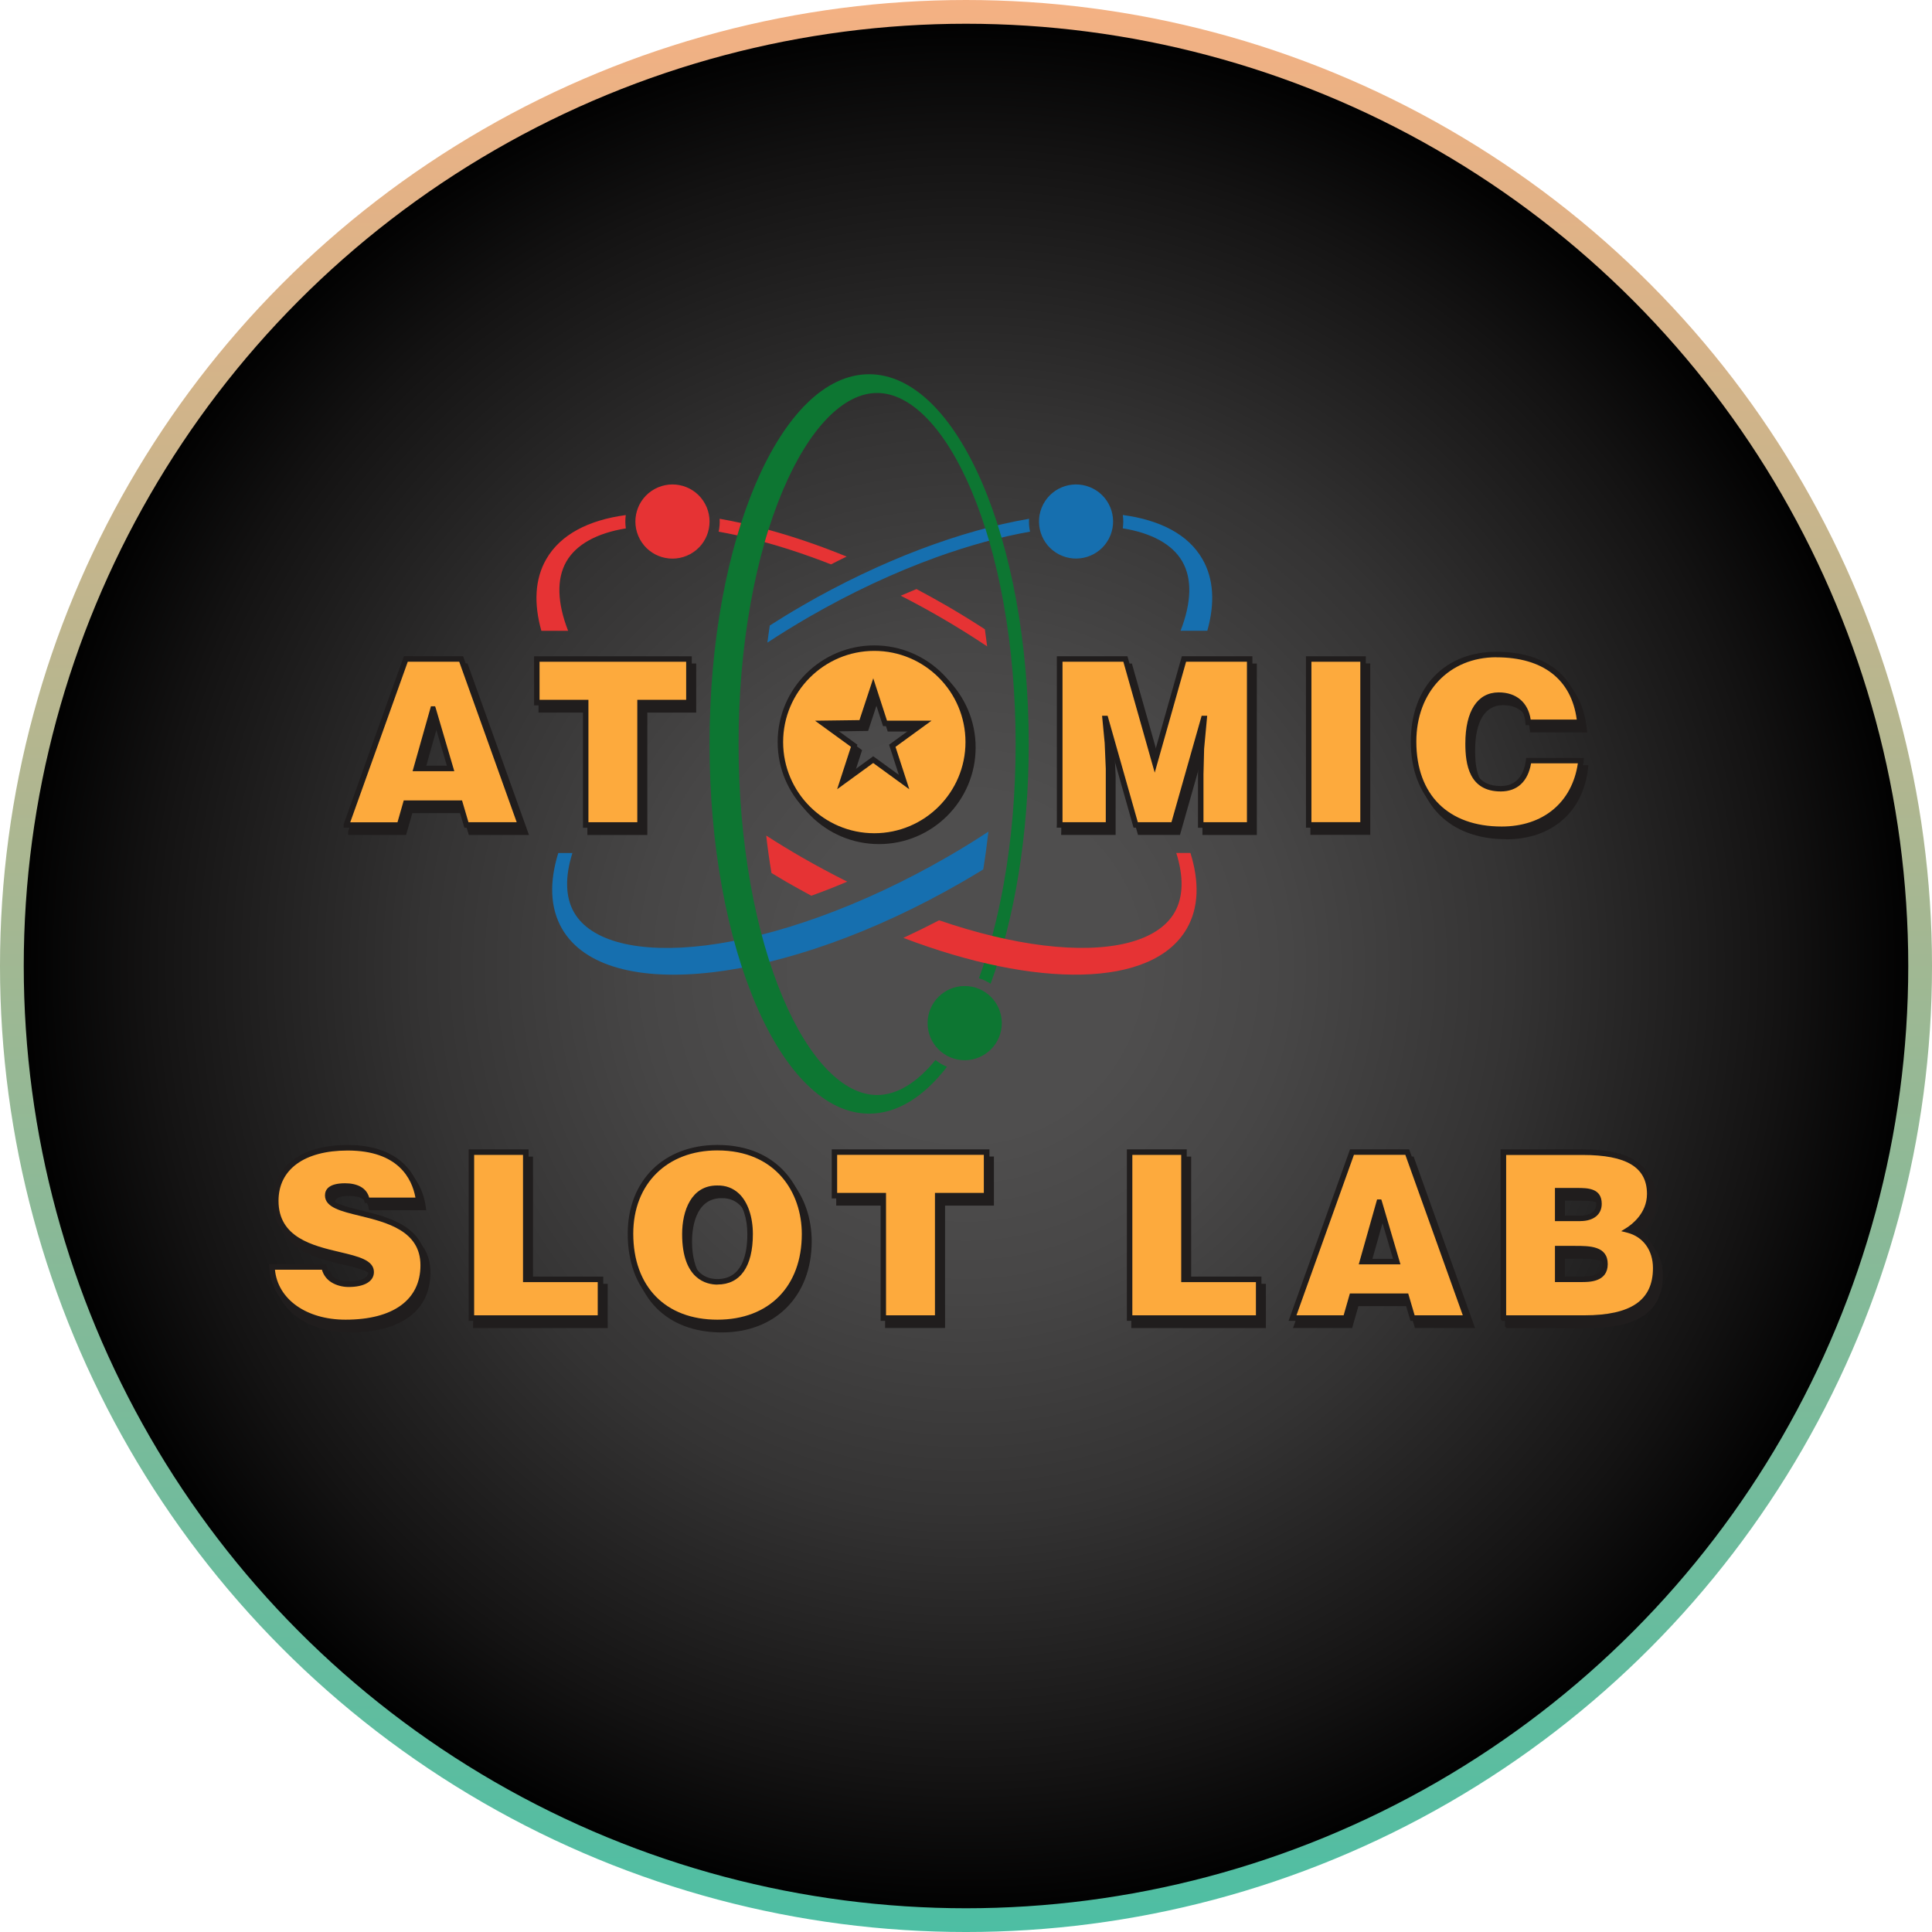<svg xmlns="http://www.w3.org/2000/svg" xmlns:xlink="http://www.w3.org/1999/xlink" id="Layer_2" data-name="Layer 2" viewBox="0 0 325.417 325.417" width="325.417"  height="325.417" >
  <defs>
    <style>
      .cls-1 {
        fill: url(#radial-gradient);
        stroke: url(#linear-gradient);
        stroke-miterlimit: 10;
        stroke-width: 4px;
      }

      .cls-2 {
        fill: #e63334;
      }

      .cls-2, .cls-3, .cls-4, .cls-5, .cls-6 {
        stroke-width: 0px;
      }

      .cls-3 {
        fill: #201d1d;
      }

      .cls-4 {
        fill: #0d7632;
      }

      .cls-4, .cls-6 {
        fill-rule: evenodd;
      }

      .cls-5 {
        fill: #fdaa3d;
      }

      .cls-6 {
        fill: #166faf;
      }
    </style>
    <radialGradient id="radial-gradient" cx="162.709" cy="162.709" fx="162.709" fy="162.709" r="160.709" gradientUnits="userSpaceOnUse">
      <stop offset=".178" stop-color="#4f4e4e"/>
      <stop offset=".338" stop-color="#474646"/>
      <stop offset=".572" stop-color="#343333"/>
      <stop offset=".852" stop-color="#141313"/>
      <stop offset="1" stop-color="#000"/>
    </radialGradient>
    <linearGradient id="linear-gradient" x1="-381.901" y1="304.812" x2="-56.484" y2="304.812" gradientTransform="translate(467.521 381.901) rotate(90)" gradientUnits="userSpaceOnUse">
      <stop offset="0" stop-color="#f4b183"/>
      <stop offset="1" stop-color="#4dbea3"/>
    </linearGradient>
  </defs>
  <g id="Layer_1-2" data-name="Layer 1">
    <g>
      <circle class="cls-1" cx="162.709" cy="162.709" r="160.709"/>
      <g>
        <g>
          <g>
            <path class="cls-3" d="M148.053,110.069c-8.736,0-15.817,7.081-15.817,15.817s7.081,15.817,15.817,15.817,15.817-7.081,15.817-15.817-7.081-15.817-15.817-15.817ZM153.063,132.617l-5.196-3.771-5.196,3.771,1.984-6.105-5.196-3.771,6.423-.088,1.984-6.018,1.984,6.105h6.423l-5.196,3.771,1.984,6.105Z"/>
            <path class="cls-3" d="M148.053,142.175c-8.977,0-16.278-7.3-16.278-16.278s7.3-16.278,16.278-16.278,16.278,7.3,16.278,16.278-7.3,16.278-16.278,16.278ZM148.053,110.541c-8.462,0-15.357,6.884-15.357,15.357s6.884,15.357,15.357,15.357,15.357-6.884,15.357-15.357-6.884-15.357-15.357-15.357ZM153.94,133.845l-6.073-4.417-6.073,4.417,2.324-7.147-6.051-4.395,7.487-.099,2.324-7.048,2.313,7.136h7.508l-6.073,4.417,2.324,7.147-.011-.011ZM147.867,128.287l4.319,3.135-1.644-5.075,4.319-3.135h-5.338l-1.655-5.086-1.644,4.987-5.36.077,4.341,3.157-1.644,5.075,4.319-3.135h-.011Z"/>
          </g>
          <g>
            <polygon class="cls-3" points="91.153 119.551 99.396 119.551 99.396 140.169 108.549 140.169 108.549 119.551 116.792 119.551 116.792 112.218 91.153 112.218 91.153 119.551"/>
            <path class="cls-3" d="M109.02,140.641h-10.084v-20.618h-8.232v-8.265h26.559v8.265h-8.232v20.618h-.011ZM99.856,139.709h8.232v-20.618h8.232v-6.412h-24.696v6.412h8.232v20.618Z"/>
          </g>
          <g>
            <path class="cls-3" d="M69.099,112.218l-10.008,27.951h8.966l1.052-3.683h9.12l1.085,3.683h9.12l-10.019-27.962h-9.317v.011ZM70.853,130.655l2.828-10.019h0l2.949,10.019h-5.788.011Z"/>
            <path class="cls-3" d="M89.092,140.641h-10.128l-1.085-3.683h-8.429l-1.052,3.683h-9.777v-.548l.022-.088,10.128-28.258h9.975l10.347,28.883v.011ZM79.655,139.709h8.122l-9.679-27.031h-8.67l-9.69,27.031h7.958l1.052-3.683h9.821l1.085,3.683h0ZM77.254,131.115h-7.015l3.091-10.939h.702l.11.329,3.124,10.611h-.011ZM71.456,130.184h4.56l-2.324-7.892-2.236,7.892Z"/>
          </g>
          <g>
            <polygon class="cls-3" points="195.231 129.646 190.309 112.218 179.238 112.218 179.227 139.983 179.227 140.169 187.459 140.169 187.459 130.688 187.273 126.347 186.878 122.226 186.955 122.226 192.041 140.169 198.41 140.169 203.496 122.226 203.572 122.226 203.112 127.279 202.991 131.63 202.991 140.169 211.234 140.169 211.234 112.218 200.163 112.218 195.231 129.646"/>
            <path class="cls-3" d="M211.695,140.641h-9.164v-9.01l.11-4.363.044-.493-3.935,13.855h-7.07l-3.946-13.91.175,3.946v9.964h-9.175l.022-.658v-28.214h11.893l4.582,16.19,4.582-16.19h11.882v28.883ZM203.463,139.709h7.311v-27.031h-10.249l-5.283,18.678-5.283-18.678h-10.249v27.031h7.289v-9.01l-.186-4.33-.438-4.593h.932l5.086,17.933h5.667l5.086-17.933h.932l-.515,5.557-.11,4.319v8.068l.011-.011Z"/>
          </g>
          <g>
            <rect class="cls-3" x="221.176" y="112.218" width="9.164" height="27.94"/>
            <path class="cls-3" d="M230.8,140.619h-10.084v-28.872h10.084v28.872ZM221.637,139.687h8.232v-27.02h-8.232v27.02Z"/>
          </g>
          <g>
            <path class="cls-3" d="M253.512,134.053c-4.659,0-5.514-3.683-5.514-7.607,0-5.404,1.94-8.155,5.163-8.155,2.883,0,4.702,1.677,4.976,4.582h8.692c-.734-7.18-5.503-11.422-14.052-11.422-7.804,0-13.943,5.59-13.943,14.677s5.59,14.754,14.831,14.754c7.377,0,12.54-4.352,13.362-11.564h-8.813c-.351,2.686-1.754,4.735-4.702,4.735h-0Z"/>
            <path class="cls-3" d="M253.666,141.353c-9.438,0-15.291-5.831-15.291-15.214s5.919-15.138,14.403-15.138,13.735,4.198,14.513,11.838l.055.515h-9.624l-.044-.417c-.252-2.686-1.852-4.165-4.516-4.165-3.036,0-4.702,2.729-4.702,7.695s1.513,7.147,5.053,7.147c3.036,0,3.979-2.357,4.242-4.33l.055-.406h9.734l-.055.515c-.833,7.388-6.127,11.981-13.822,11.981l-0-.022ZM252.778,111.922c-7.936,0-13.471,5.842-13.471,14.217,0,8.944,5.371,14.294,14.37,14.294,6.993,0,11.871-4.067,12.836-10.643h-7.881c-.526,3.058-2.324,4.735-5.097,4.735-5.36,0-5.974-4.604-5.974-8.068,0-5.481,2.05-8.616,5.623-8.616,2.971,0,4.955,1.699,5.382,4.582h7.761c-.899-6.774-5.689-10.49-13.526-10.49l-.022-.011Z"/>
          </g>
          <g>
            <path class="cls-5" d="M147.264,109.16c-8.736,0-15.817,7.081-15.817,15.817s7.081,15.817,15.817,15.817,15.817-7.081,15.817-15.817-7.081-15.817-15.817-15.817ZM152.273,131.707l-5.196-3.771-5.196,3.771,1.984-6.105-5.196-3.771,6.423-.088,1.984-6.018,1.984,6.105h6.423l-5.196,3.771,1.984,6.105Z"/>
            <path class="cls-3" d="M147.264,141.265c-8.977,0-16.278-7.3-16.278-16.278s7.3-16.278,16.278-16.278,16.278,7.3,16.278,16.278-7.3,16.278-16.278,16.278ZM147.264,109.631c-8.462,0-15.357,6.884-15.357,15.357s6.884,15.357,15.357,15.357,15.357-6.884,15.357-15.357-6.884-15.357-15.357-15.357ZM153.15,132.935l-6.073-4.417-6.073,4.417,2.324-7.147-6.051-4.395,7.487-.099,2.324-7.048,2.313,7.136h7.508l-6.073,4.417,2.324,7.147-.011-.011ZM147.078,127.377l4.319,3.135-1.644-5.075,4.319-3.135h-5.338l-1.655-5.086-1.644,4.987-5.36.077,4.341,3.157-1.644,5.075,4.319-3.135h-.011Z"/>
          </g>
          <g>
            <polygon class="cls-5" points="90.408 118.345 98.64 118.345 98.64 138.964 107.803 138.964 107.803 118.345 116.035 118.345 116.035 111.001 90.408 111.001 90.408 118.345"/>
            <path class="cls-3" d="M108.275,139.424h-10.084v-20.618h-8.232v-8.265h26.559v8.265h-8.232v20.618h-.011ZM99.111,138.492h8.232v-20.618h8.232v-6.412h-24.696v6.412h8.232v20.618Z"/>
          </g>
          <g>
            <path class="cls-5" d="M68.354,111.001l-10.019,27.951h8.966l1.052-3.683h9.12l1.085,3.683h9.12l-10.019-27.962h-9.306v.011ZM70.107,129.438l2.828-10.019h0l2.949,10.019h-5.788.011Z"/>
            <path class="cls-3" d="M88.347,139.424h-10.128l-1.085-3.683h-8.429l-1.052,3.683h-9.777v-.548l.022-.088,10.128-28.258h9.975l10.347,28.883v.011ZM78.909,138.492h8.122l-9.679-27.031h-8.67l-9.69,27.042h7.958l1.052-3.683h9.821l1.085,3.683v-.011ZM76.509,129.899h-7.015l3.091-10.939h.702l.11.329,3.124,10.611h-.011ZM70.71,128.967h4.56l-2.324-7.892-2.236,7.892Z"/>
          </g>
          <g>
            <polygon class="cls-5" points="194.485 128.441 189.564 111.001 178.493 111.001 178.482 138.766 178.482 138.953 186.714 138.953 186.714 129.482 186.517 125.13 186.133 121.02 186.21 121.02 191.296 138.953 197.664 138.953 202.75 121.02 202.827 121.02 202.367 126.062 202.246 130.414 202.246 138.964 210.478 138.964 210.478 111.001 199.418 111.001 194.485 128.441"/>
            <path class="cls-3" d="M210.949,139.424h-9.164v-9.01l.11-4.363.044-.493-3.935,13.855h-7.07l-3.946-13.91.175,3.946v9.964h-9.175l.022-.658v-28.214h11.893l4.582,16.19,4.582-16.19h11.882v28.883ZM202.717,138.492h7.311v-27.031h-10.249l-5.283,18.678-5.283-18.678h-10.249v27.031h7.289v-9.01l-.186-4.33-.438-4.593h.932l5.086,17.933h5.667l5.086-17.933h.932l-.515,5.557-.11,4.319v8.068l.011-.011Z"/>
          </g>
          <g>
            <rect class="cls-5" x="220.431" y="111.001" width="9.164" height="27.94"/>
            <path class="cls-3" d="M230.055,139.413h-10.084v-28.872h10.084v28.872ZM220.891,138.481h8.232v-27.02h-8.232v27.02Z"/>
          </g>
          <g>
            <path class="cls-5" d="M252.767,132.847c-4.659,0-5.514-3.683-5.514-7.607,0-5.404,1.94-8.155,5.163-8.155,2.883,0,4.702,1.677,4.976,4.582h8.692c-.734-7.18-5.503-11.422-14.052-11.422-7.804,0-13.943,5.59-13.943,14.677s5.59,14.754,14.831,14.754c7.377,0,12.54-4.352,13.362-11.564h-8.813c-.351,2.686-1.754,4.735-4.702,4.735h-0Z"/>
            <path class="cls-3" d="M252.92,140.136c-9.438,0-15.291-5.831-15.291-15.214s5.919-15.138,14.403-15.138,13.735,4.198,14.513,11.838l.055.515h-9.624l-.044-.417c-.252-2.686-1.852-4.165-4.516-4.165-3.036,0-4.702,2.729-4.702,7.695s1.513,7.147,5.053,7.147c3.036,0,3.979-2.357,4.242-4.33l.055-.406h9.734l-.055.515c-.833,7.388-6.127,11.981-13.822,11.981l-0-.022ZM252.032,110.705c-7.936,0-13.471,5.842-13.471,14.217,0,8.944,5.371,14.294,14.37,14.294,6.993,0,11.871-4.067,12.836-10.643h-7.881c-.526,3.058-2.324,4.735-5.097,4.735-5.36,0-5.974-4.604-5.974-8.068,0-5.481,2.05-8.616,5.623-8.616,2.971,0,4.955,1.699,5.382,4.582h7.761c-.899-6.774-5.689-10.49-13.526-10.49l-.022-.011Z"/>
          </g>
          <g id="Atom">
            <path class="cls-6" d="M175.709,84.957c1.589-3.058,5.36-4.242,8.418-2.653,3.058,1.589,4.242,5.36,2.653,8.418-1.589,3.058-5.36,4.242-8.418,2.653-3.058-1.589-4.242-5.36-2.653-8.418h0ZM135.141,102.013c13.34-7.706,26.768-12.671,38.189-14.633-.044.723,0,1.447.164,2.17-4.944.866-10.216,2.313-15.74,4.297-7.158,2.587-14.392,5.974-21.517,10.084-2.39,1.381-4.724,2.828-6.982,4.308.121-.965.263-1.929.406-2.883,1.787-1.14,3.595-2.258,5.481-3.332h0v-.011ZM189.114,89.002c.11-.734.11-1.502.011-2.258,6.292.844,11.005,3.277,13.395,7.41,1.94,3.354,2.127,7.498.833,12.09h-4.505c1.831-4.702,1.984-8.747.285-11.685-1.666-2.883-5.152-4.779-10.008-5.568h0l-.011.011ZM166.479,140.103c-.241,2.148-.526,4.253-.866,6.336-1.173.723-2.368,1.436-3.584,2.137-29.782,17.198-59.947,20.706-67.368,7.848-2.028-3.519-2.137-7.903-.625-12.748h2.379c-1.261,3.99-1.206,7.432.285,10.019,2.828,4.9,10.885,6.928,22.076,5.557,5.93-.734,12.419-2.357,19.281-4.834,7.158-2.587,14.392-5.974,21.517-10.084,2.357-1.359,4.659-2.784,6.884-4.242h0l.022.011Z"/>
            <path class="cls-4" d="M157.557,178.545c.592.46,1.239.855,1.951,1.14-3.88,5.031-8.353,7.892-13.11,7.892-14.853,0-26.888-27.875-26.888-62.271s12.025-62.271,26.877-62.271,26.888,27.875,26.888,62.271c0,15.412-2.411,29.508-6.423,40.392-.603-.395-1.261-.712-1.962-.932,1.721-4.713,3.113-9.997,4.154-15.773,1.348-7.498,2.028-15.455,2.028-23.676s-.691-16.19-2.028-23.676c-1.282-7.18-3.135-13.614-5.459-19.106-4.406-10.391-10.183-16.343-15.85-16.343s-11.444,5.952-15.85,16.343c-2.335,5.503-4.176,11.926-5.459,19.106-1.348,7.498-2.028,15.455-2.028,23.676s.691,16.19,2.028,23.676c1.282,7.18,3.135,13.614,5.459,19.106,4.406,10.391,10.183,16.343,15.85,16.343,3.332,0,6.708-2.061,9.821-5.886h0v-.011ZM162.489,166.082c-3.453,0-6.248,2.795-6.248,6.248s2.795,6.248,6.248,6.248,6.248-2.795,6.248-6.248-2.795-6.248-6.248-6.248Z"/>
            <path class="cls-2" d="M128.794,91.304c.208-.702.417-1.392.625-2.072,4.242,1.162,8.67,2.664,13.186,4.516-.877.427-1.765.866-2.631,1.315-1.063-.417-2.137-.833-3.201-1.206-2.729-.987-5.393-1.831-7.98-2.543v-.011ZM124.826,88.092c-1.228-.263-2.433-.515-3.617-.712.044.723,0,1.447-.164,2.17,1.03.186,2.083.395,3.146.625.208-.702.417-1.392.636-2.072h0v-.011ZM136.665,150.868s.066-.022.099-.033c1.973-.712,3.957-1.491,5.941-2.335-2.598-1.293-5.185-2.686-7.761-4.165-2.006-1.162-3.968-2.357-5.886-3.595.241,2.137.537,4.231.888,6.303.844.515,1.688,1.019,2.554,1.524,1.381.8,2.773,1.556,4.154,2.302h.011ZM166.271,108.875c-.121-.965-.252-1.929-.384-2.883-2.094-1.359-4.253-2.696-6.489-3.99-1.677-.965-3.354-1.896-5.031-2.784-.888.362-1.765.734-2.653,1.118,2.203,1.118,4.395,2.313,6.577,3.573,2.751,1.589,5.415,3.245,7.98,4.965ZM200.503,143.666h-2.379c1.261,3.99,1.206,7.432-.285,10.019-2.828,4.9-10.885,6.928-22.076,5.557-5.437-.669-11.345-2.094-17.582-4.231-2.006,1.041-4.012,2.028-6.018,2.96,22.416,8.55,41.949,8.451,47.726-1.546,2.039-3.519,2.137-7.903.625-12.748h0l-.011-.011ZM105.414,86.755c-6.292.844-11.005,3.277-13.395,7.41-1.94,3.354-2.127,7.498-.833,12.09h4.505c-1.831-4.702-1.984-8.747-.285-11.685,1.666-2.883,5.152-4.779,10.008-5.568-.11-.734-.11-1.502-.011-2.258h0l.011.011ZM118.754,84.858c-1.655-3.036-5.437-4.143-8.473-2.499-3.036,1.655-4.143,5.437-2.499,8.473,1.655,3.036,5.437,4.143,8.473,2.499s4.143-5.437,2.499-8.473Z"/>
          </g>
        </g>
        <g>
          <g>
            <path class="cls-3" d="M274.952,208.403c1.787-1.118,3.65-3.223,3.65-6.094,0-5.557-5.009-7.026-11.29-7.026h-13.362v27.94h13.625c7.256,0,12.036-2.17,12.036-8.418,0-3.025-1.633-5.623-4.659-6.401ZM263.114,201.793h3.234c1.94,0,3.727.044,3.727,2.214,0,1.633-1.315,2.444-3.146,2.444h-3.804v-4.659h-.011ZM267.115,216.701h-4.001v-5.163h2.905c2.916,0,5.053.164,5.053,2.609,0,2.094-1.71,2.554-3.957,2.554Z"/>
            <path class="cls-3" d="M267.586,223.694h-13.822l-.274-.274v-28.609h13.822c7.914,0,11.761,2.455,11.761,7.498,0,2.258-1.14,4.417-3.091,5.941,2.554,1.041,4.1,3.475,4.1,6.555,0,5.985-4.089,8.89-12.496,8.89ZM254.422,222.762h13.165c7.892,0,11.575-2.532,11.575-7.958,0-2.992-1.655-5.272-4.308-5.952l-1.041-.263.91-.57c.8-.504,3.431-2.411,3.431-5.7,0-4.483-3.442-6.566-10.83-6.566h-12.891v27.031l-.011-.022ZM267.115,217.161h-4.461v-6.094h3.376c2.455,0,5.514,0,5.514,3.069s-3.212,3.025-4.428,3.025h0ZM263.586,216.229h3.53c2.905,0,3.497-.833,3.497-2.094,0-1.841-1.348-2.137-4.582-2.137h-2.444v4.242-.011ZM266.929,206.901h-4.275v-5.59h3.694c1.765,0,4.187,0,4.187,2.675,0,1.798-1.381,2.905-3.606,2.905v.011ZM263.586,205.969h3.343c.811,0,2.686-.197,2.686-1.984,0-1.578-1.041-1.754-3.266-1.754h-2.762v3.738Z"/>
          </g>
          <g>
            <path class="cls-3" d="M228.455,195.26l-10.019,27.962h8.955l1.052-3.683h9.12l1.085,3.683h9.12l-10.019-27.962h-9.317.022ZM230.208,213.708l2.828-10.019h0l2.949,10.019h-5.788.011Z"/>
            <path class="cls-3" d="M248.448,223.683h-10.128l-1.085-3.683h-8.429l-1.052,3.683h-9.964l10.347-28.883h9.964l10.347,28.883h-0ZM239.01,222.751h8.122l-9.679-27.031h-8.659l-9.679,27.031h7.947l1.052-3.683h9.821l1.085,3.683h-.011ZM236.621,214.168h-7.015l3.091-10.939h.702l.11.329,3.124,10.611h-.011ZM230.822,213.237h4.56l-2.324-7.892-2.236,7.892Z"/>
          </g>
          <g>
            <path class="cls-3" d="M121.582,194.526c-8.703,0-14.633,5.711-14.633,14.491,0,9.514,5.864,14.951,14.633,14.951,8.276,0,14.677-5.36,14.677-14.874,0-7.377-4.702-14.568-14.677-14.568ZM121.582,217.128c-4.385,0-5.481-4.461-5.481-8.035s1.25-7.728,5.404-7.728c4.034-.11,5.59,3.924,5.59,7.728,0,4.615-1.557,8.035-5.514,8.035Z"/>
            <path class="cls-3" d="M121.582,224.428c-9.317,0-15.105-5.908-15.105-15.412,0-8.944,6.073-14.951,15.105-14.951,10.457,0,15.138,7.541,15.138,15.028,0,9.175-6.084,15.335-15.138,15.335ZM121.582,194.986c-8.484,0-14.173,5.634-14.173,14.02,0,8.933,5.437,14.491,14.173,14.491s14.217-5.656,14.217-14.414c0-7.015-4.396-14.096-14.217-14.096ZM121.582,217.588c-1.787,0-5.941-.833-5.941-8.495,0-3.957,1.546-8.199,5.864-8.199,1.48-.044,2.751.438,3.76,1.414,1.458,1.414,2.291,3.891,2.291,6.774,0,5.481-2.127,8.495-5.974,8.495l0.0.011ZM121.669,201.815h-.153c-4.593,0-4.955,5.557-4.955,7.267,0,2.28.493,7.574,5.009,7.574,4.176,0,5.053-4.121,5.053-7.574,0-2.642-.734-4.867-2.017-6.116-.789-.767-1.776-1.151-2.949-1.151h.011Z"/>
          </g>
          <g>
            <polygon class="cls-3" points="141.301 202.604 149.544 202.604 149.544 223.223 158.697 223.223 158.697 202.604 166.94 202.604 166.94 195.26 141.301 195.26 141.301 202.604"/>
            <path class="cls-3" d="M159.168,223.683h-10.084v-20.618h-8.232v-8.265h26.559v8.265h-8.232v20.618h-.011ZM150.005,222.751h8.232v-20.618h8.232v-6.412h-24.707v6.412h8.232v20.618h.011Z"/>
          </g>
          <g>
            <polygon class="cls-3" points="200.174 195.282 191.011 195.282 191.011 223.223 191.011 223.234 212.758 223.234 212.758 216.712 200.174 216.712 200.174 195.282"/>
            <path class="cls-3" d="M213.218,223.694h-22.668v-28.883h10.084v21.429h12.584v7.443l-0.0.011ZM191.471,222.762h20.816v-5.59h-12.584v-21.429h-8.232v27.031l0-.011Z"/>
          </g>
          <g>
            <path class="cls-3" d="M55.956,202.571c0-1.008.888-1.589,2.905-1.589.888,0,1.71.153,2.368.504s1.162.932,1.315,1.907h8.714c-.658-4.889-4.187-8.846-11.959-8.846-6.993,0-12.112,2.992-12.112,8.933,0,10.676,16.08,7.761,16.08,11.992,0,1.315-1.513,2.061-3.804,2.061-.899,0-1.863-.241-2.609-.702-.778-.471-1.326-1.206-1.513-2.214h-8.769c.186,5.053,4.702,9.361,12.386,9.361s13.088-3.146,13.088-9.624c0-10.172-16.08-7.574-16.08-11.772l-.011-.011Z"/>
            <path class="cls-3" d="M58.949,224.428c-7.344,0-12.627-4.034-12.847-9.81l-.022-.482h9.635l.066.373c.153.833.592,1.48,1.304,1.907.647.406,1.502.636,2.368.636,1.622,0,3.343-.417,3.343-1.589,0-1.272-2.313-1.82-4.987-2.455-4.68-1.107-11.093-2.631-11.093-9.547,0-5.799,4.823-9.394,12.584-9.394,7.092,0,11.619,3.376,12.419,9.251l.066.526h-9.624l-.077-.395c-.11-.723-.471-1.239-1.074-1.567-.559-.296-1.282-.449-2.148-.449-2.444,0-2.444.844-2.444,1.129,0,1.282,2.368,1.852,5.097,2.521,4.637,1.129,10.983,2.686,10.983,9.24s-5.064,10.095-13.548,10.095l0.0.011ZM47.056,215.067c.471,4.987,5.283,8.429,11.893,8.429,8.024,0,12.616-3.343,12.616-9.164s-5.7-7.224-10.271-8.342c-3.113-.756-5.809-1.414-5.809-3.42,0-.943.581-2.05,3.376-2.05,1.019,0,1.885.186,2.587.559.756.406,1.25,1.03,1.48,1.852h7.793c-.581-3.179-2.894-7.925-11.411-7.925-7.3,0-11.652,3.168-11.652,8.473,0,6.182,5.755,7.552,10.369,8.638,3.058.723,5.7,1.348,5.7,3.354,0,1.578-1.6,2.521-4.275,2.521-1.03,0-2.072-.285-2.85-.767-.811-.493-1.37-1.228-1.633-2.148h-7.914v-.011Z"/>
          </g>
          <g>
            <polygon class="cls-3" points="89.312 195.282 80.148 195.282 80.148 223.223 80.148 223.234 101.895 223.234 101.895 216.712 89.312 216.712 89.312 195.282"/>
            <path class="cls-3" d="M102.356,223.694h-22.668v-28.883h10.084v21.429h12.584v7.454ZM80.608,222.762h20.816v-5.59h-12.584v-21.429h-8.232v27.031-.011Z"/>
          </g>
          <g>
            <path class="cls-5" d="M274.207,207.186c1.787-1.118,3.65-3.223,3.65-6.094,0-5.557-5.009-7.026-11.29-7.026h-13.362v27.94h13.625c7.256,0,12.036-2.17,12.036-8.418,0-3.025-1.633-5.623-4.659-6.401ZM262.369,200.576h3.234c1.94,0,3.727.044,3.727,2.214,0,1.633-1.315,2.444-3.146,2.444h-3.804v-4.659h-.011ZM266.37,215.484h-4.001v-5.163h2.905c2.916,0,5.053.164,5.053,2.609,0,2.094-1.71,2.554-3.957,2.554Z"/>
            <path class="cls-3" d="M266.841,222.477h-13.822l-.274-.274v-28.609h13.822c7.914,0,11.761,2.455,11.761,7.498,0,2.258-1.14,4.417-3.091,5.941,2.554,1.041,4.1,3.475,4.1,6.555,0,5.985-4.089,8.89-12.496,8.89ZM253.677,221.545h13.165c7.892,0,11.575-2.532,11.575-7.958,0-2.992-1.655-5.272-4.308-5.952l-1.041-.263.91-.57c.8-.504,3.431-2.411,3.431-5.7,0-4.483-3.442-6.566-10.83-6.566h-12.891v27.031l-.011-.022ZM266.37,215.944h-4.461v-6.094h3.376c2.455,0,5.514,0,5.514,3.069s-3.212,3.025-4.428,3.025h0ZM262.84,215.013h3.53c2.905,0,3.497-.833,3.497-2.094,0-1.841-1.348-2.137-4.582-2.137h-2.444v4.242-.011ZM266.183,205.684h-4.275v-5.59h3.694c1.765,0,4.187,0,4.187,2.675,0,1.798-1.381,2.905-3.606,2.905v.011ZM262.84,204.753h3.343c.811,0,2.686-.197,2.686-1.984,0-1.578-1.041-1.754-3.266-1.754h-2.762v3.738Z"/>
          </g>
          <g>
            <path class="cls-5" d="M227.709,194.054l-10.019,27.962h8.955l1.052-3.683h9.12l1.085,3.683h9.12l-10.019-27.962h-9.317.022ZM229.463,212.502l2.828-10.019h0l2.949,10.019h-5.788.011Z"/>
            <path class="cls-3" d="M247.703,222.477h-10.128l-1.085-3.683h-8.429l-1.052,3.683h-9.964l10.347-28.883h9.964l10.347,28.883h-0ZM238.265,221.545h8.122l-9.679-27.031h-8.659l-9.679,27.031h7.947l1.052-3.683h9.821l1.085,3.683h-.011ZM235.875,212.963h-7.015l3.091-10.939h.702l.11.329,3.124,10.611h-.011ZM230.077,212.031h4.56l-2.324-7.892-2.236,7.892Z"/>
          </g>
          <g>
            <path class="cls-5" d="M120.836,193.309c-8.703,0-14.633,5.711-14.633,14.491,0,9.514,5.864,14.951,14.633,14.951,8.276,0,14.677-5.36,14.677-14.874,0-7.377-4.702-14.568-14.677-14.568ZM120.836,215.911c-4.385,0-5.481-4.461-5.481-8.035s1.25-7.728,5.404-7.728c4.034-.11,5.59,3.924,5.59,7.728,0,4.615-1.557,8.035-5.514,8.035Z"/>
            <path class="cls-3" d="M120.836,223.212c-9.317,0-15.105-5.908-15.105-15.412,0-8.944,6.073-14.951,15.105-14.951,10.457,0,15.138,7.541,15.138,15.028,0,9.175-6.084,15.335-15.138,15.335ZM120.836,193.769c-8.484,0-14.173,5.634-14.173,14.02,0,8.933,5.437,14.491,14.173,14.491s14.217-5.656,14.217-14.414c0-7.015-4.396-14.096-14.217-14.096ZM120.836,216.372c-1.787,0-5.941-.833-5.941-8.495,0-3.957,1.546-8.199,5.864-8.199,1.469-.044,2.751.438,3.76,1.414,1.458,1.414,2.291,3.891,2.291,6.774,0,5.481-2.127,8.495-5.974,8.495l0.0.011ZM120.924,200.598h-.153c-4.593,0-4.955,5.557-4.955,7.267,0,2.28.493,7.574,5.009,7.574,4.176,0,5.053-4.121,5.053-7.574,0-2.642-.734-4.867-2.017-6.116-.789-.767-1.776-1.151-2.949-1.151h.011Z"/>
          </g>
          <g>
            <polygon class="cls-5" points="140.556 201.399 148.788 201.399 148.788 222.006 157.951 222.006 157.951 201.399 166.183 201.399 166.183 194.054 140.556 194.054 140.556 201.399"/>
            <path class="cls-3" d="M158.412,222.477h-10.084v-20.618h-8.232v-8.265h26.559v8.265h-8.232v20.618h-.011ZM149.248,221.545h8.232v-20.618h8.232v-6.412h-24.707v6.412h8.232v20.618h.011Z"/>
          </g>
          <g>
            <polygon class="cls-5" points="199.429 194.065 190.265 194.065 190.265 222.006 190.265 222.017 212.002 222.017 212.002 215.495 199.429 215.495 199.429 194.065"/>
            <path class="cls-3" d="M212.473,222.477h-22.668v-28.883h10.084v21.429h12.584v7.443l-0.0.011ZM190.726,221.545h20.816v-5.59h-12.584v-21.429h-8.232v27.031l0-.011Z"/>
          </g>
          <g>
            <path class="cls-5" d="M55.211,201.355c0-1.008.888-1.589,2.905-1.589.888,0,1.71.153,2.368.504s1.162.932,1.315,1.907h8.714c-.658-4.889-4.187-8.846-11.959-8.846-6.993,0-12.112,2.992-12.112,8.933,0,10.676,16.08,7.761,16.08,11.992,0,1.315-1.513,2.061-3.804,2.061-.899,0-1.863-.241-2.609-.702-.778-.471-1.326-1.206-1.513-2.214h-8.769c.186,5.053,4.702,9.361,12.386,9.361s13.088-3.146,13.088-9.624c0-10.172-16.08-7.574-16.08-11.772l-.011-.011Z"/>
            <path class="cls-3" d="M58.203,223.212c-7.344,0-12.627-4.034-12.847-9.81l-.022-.482h9.635l.066.373c.153.833.592,1.48,1.304,1.907.647.406,1.502.636,2.368.636,1.622,0,3.343-.417,3.343-1.589,0-1.272-2.313-1.82-4.987-2.455-4.68-1.107-11.093-2.631-11.093-9.547,0-5.799,4.823-9.394,12.584-9.394,7.092,0,11.619,3.376,12.419,9.251l.066.526h-9.624l-.077-.395c-.11-.723-.471-1.239-1.074-1.567-.559-.296-1.282-.449-2.148-.449-2.444,0-2.444.844-2.444,1.129,0,1.282,2.368,1.852,5.097,2.521,4.637,1.129,10.983,2.686,10.983,9.24s-5.064,10.095-13.548,10.095l0.0.011ZM46.31,213.851c.471,4.987,5.283,8.429,11.893,8.429,8.024,0,12.616-3.343,12.616-9.164s-5.7-7.224-10.271-8.342c-3.113-.756-5.809-1.414-5.809-3.42,0-.943.581-2.05,3.376-2.05,1.019,0,1.885.186,2.587.559.756.406,1.25,1.03,1.48,1.852h7.793c-.581-3.179-2.894-7.925-11.411-7.925-7.3,0-11.652,3.168-11.652,8.473,0,6.182,5.755,7.552,10.369,8.638,3.058.723,5.7,1.348,5.7,3.354,0,1.578-1.6,2.521-4.275,2.521-1.03,0-2.072-.285-2.85-.767-.811-.493-1.37-1.228-1.633-2.148h-7.914v-.011Z"/>
          </g>
          <g>
            <polygon class="cls-5" points="88.566 194.065 79.403 194.065 79.403 222.006 79.403 222.017 101.139 222.017 101.139 215.495 88.566 215.495 88.566 194.065"/>
            <path class="cls-3" d="M101.61,222.477h-22.668v-28.883h10.084v21.429h12.584v7.454ZM79.863,221.545h20.816v-5.59h-12.584v-21.429h-8.232v27.031-.011Z"/>
          </g>
        </g>
      </g>
    </g>
  </g>
</svg>